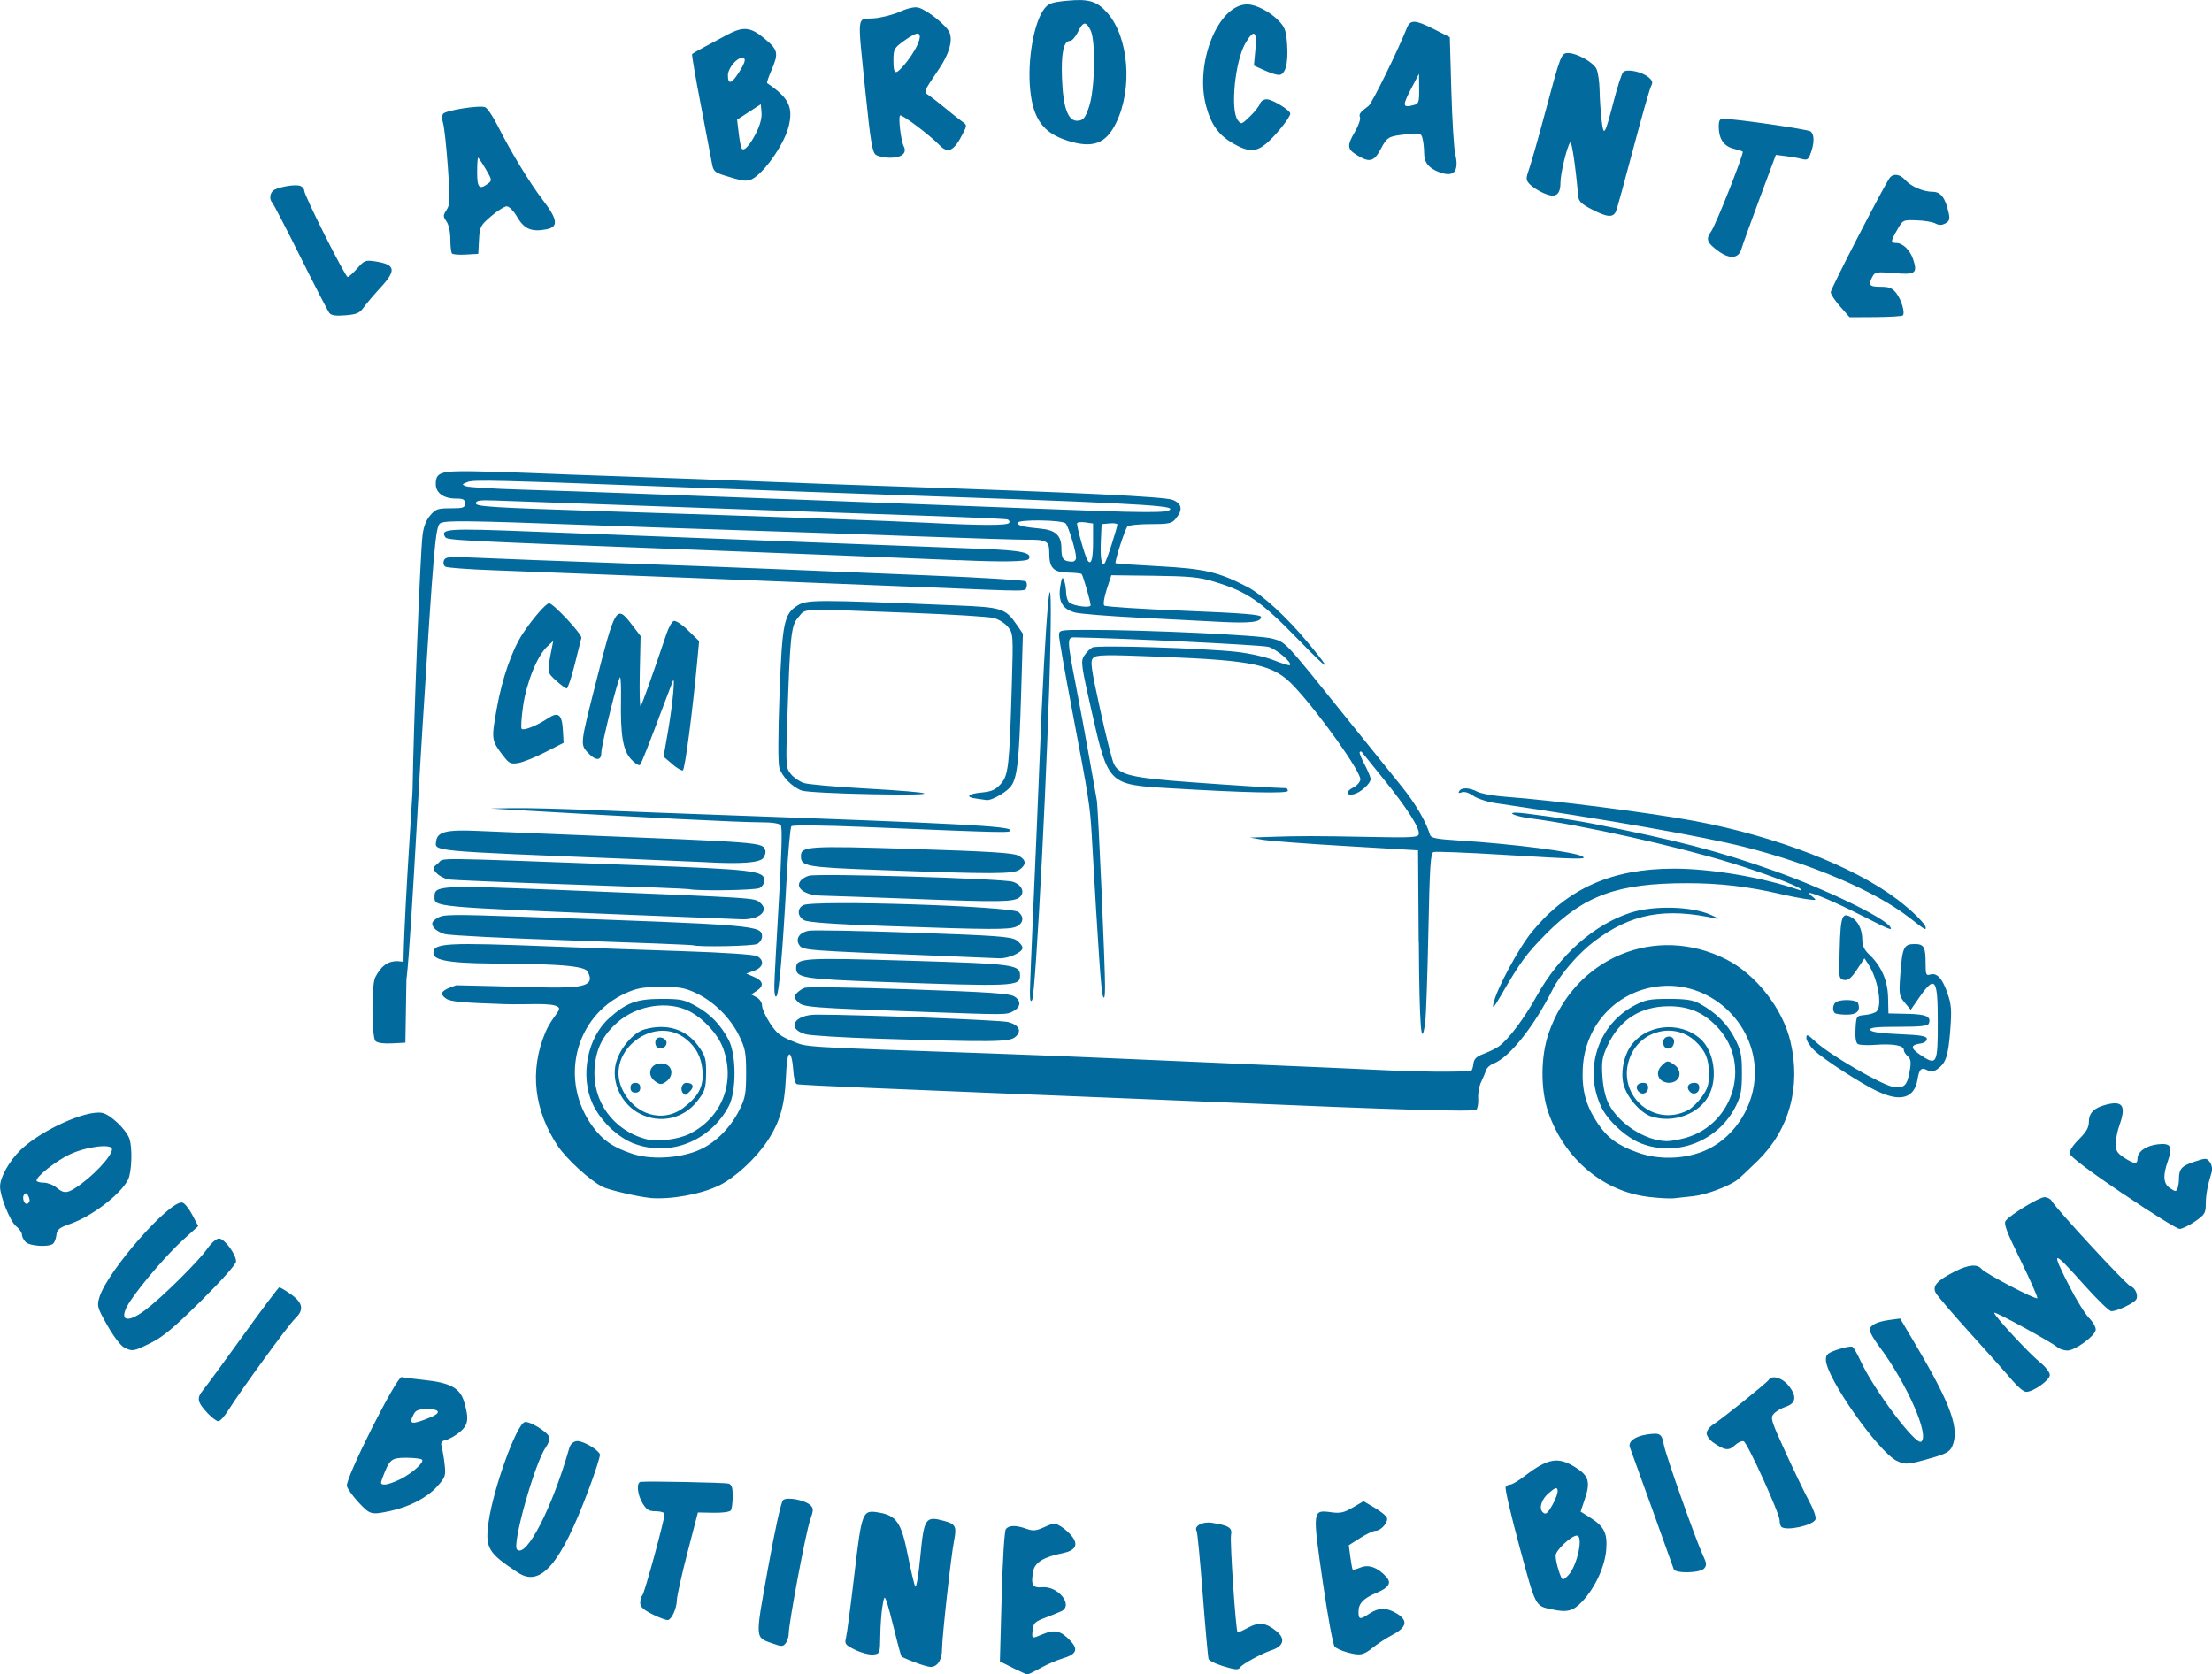 <svg xmlns:inkscape="http://www.inkscape.org/namespaces/inkscape" xmlns:sodipodi="http://sodipodi.sourceforge.net/DTD/sodipodi-0.dtd" xmlns:xlink="http://www.w3.org/1999/xlink" xmlns="http://www.w3.org/2000/svg" xmlns:svg="http://www.w3.org/2000/svg" width="180" height="136.258" viewBox="0 0 47.625 36.052" id="svg1" xml:space="preserve" inkscape:version="1.4.2 (ebf0e940d0, 2025-05-08)" sodipodi:docname="Logo_vector_bleu.svg"><defs id="defs1"></defs><g inkscape:label="Raster" inkscape:groupmode="layer" id="layer1" transform="translate(7.32,-115.182)" style="display:none"><image width="322.086" height="243.769" preserveAspectRatio="none" id="image1" x="-7.32" y="115.182" style="display:none"></image><g inkscape:groupmode="layer" id="layer5" inkscape:label="Fond blanc 1"><rect style="display:none;fill:#ffffff;fill-opacity:1;stroke-width:1.852;stroke-linecap:round;stroke-linejoin:round;paint-order:markers fill stroke" id="rect1" width="316.444" height="235.617" x="-4.651" y="117.469"></rect></g><g inkscape:groupmode="layer" id="layer4" inkscape:label="Fond blanc" transform="translate(-7.32,115.182)" style="fill:#ffffff;fill-opacity:1"></g></g><g inkscape:groupmode="layer" id="layer3" inkscape:label="Vector"><path style="fill:#026a9d;stroke-width:0.149;fill-opacity:1" d="m 21.807,35.912 -0.279,-0.139 0.038,-1.394 c 0.022,-0.819 0.06,-1.421 0.092,-1.459 0.068,-0.082 0.22,-0.083 0.44,-0.004 0.144,0.052 0.205,0.046 0.388,-0.036 0.201,-0.091 0.227,-0.092 0.357,-0.013 0.077,0.046 0.187,0.146 0.244,0.221 0.135,0.179 0.063,0.3 -0.213,0.355 -0.399,0.079 -0.593,0.198 -0.628,0.384 -0.056,0.298 -0.017,0.367 0.194,0.348 0.342,-0.03 0.676,0.387 0.413,0.516 -0.043,0.021 -0.197,0.083 -0.341,0.138 -0.232,0.088 -0.264,0.119 -0.279,0.268 -0.019,0.196 -0.028,0.193 0.227,0.086 0.245,-0.102 0.378,-0.071 0.576,0.135 0.19,0.198 0.146,0.302 -0.169,0.395 -0.119,0.035 -0.327,0.126 -0.463,0.202 -0.136,0.076 -0.262,0.138 -0.282,0.138 -0.02,0 -0.161,-0.063 -0.315,-0.139 z m 4.489,-0.05 c -0.138,-0.043 -0.262,-0.106 -0.275,-0.14 -0.013,-0.035 -0.069,-0.659 -0.125,-1.386 -0.056,-0.728 -0.115,-1.345 -0.132,-1.372 -0.065,-0.105 0.125,-0.208 0.325,-0.177 0.371,0.058 0.447,0.107 0.415,0.265 -0.027,0.131 0.103,2.055 0.141,2.093 0.009,0.009 0.11,-0.034 0.224,-0.097 0.237,-0.13 0.385,-0.112 0.616,0.076 0.195,0.158 0.154,0.321 -0.103,0.406 -0.215,0.071 -0.637,0.301 -0.68,0.37 -0.039,0.063 -0.102,0.057 -0.406,-0.036 z m -6.608,-0.072 c -0.14,-0.055 -0.265,-0.109 -0.277,-0.121 -0.012,-0.012 -0.079,-0.255 -0.148,-0.54 -0.069,-0.285 -0.148,-0.577 -0.175,-0.649 -0.046,-0.122 -0.052,-0.115 -0.089,0.105 -0.022,0.13 -0.043,0.413 -0.046,0.629 -0.006,0.39 -0.007,0.393 -0.152,0.41 -0.08,0.009 -0.254,-0.035 -0.385,-0.099 -0.215,-0.104 -0.235,-0.129 -0.203,-0.253 0.02,-0.075 0.101,-0.687 0.18,-1.359 0.164,-1.386 0.172,-1.407 0.532,-1.346 0.377,0.064 0.481,0.218 0.62,0.916 0.066,0.332 0.138,0.636 0.16,0.676 0.023,0.042 0.071,-0.24 0.11,-0.648 0.079,-0.827 0.11,-0.873 0.506,-0.766 0.253,0.068 0.281,0.121 0.22,0.427 -0.066,0.335 -0.259,2.08 -0.259,2.338 4.5e-4,0.232 -0.101,0.386 -0.252,0.381 -0.048,-0.001 -0.203,-0.047 -0.343,-0.102 z m 9.297,-0.219 c -0.101,-0.028 -0.213,-0.08 -0.248,-0.114 -0.036,-0.035 -0.151,-0.659 -0.259,-1.407 -0.223,-1.545 -0.223,-1.545 0.186,-1.489 0.192,0.026 0.274,0.008 0.463,-0.103 l 0.23,-0.135 0.237,0.139 c 0.13,0.076 0.25,0.173 0.266,0.215 0.036,0.094 -0.126,0.282 -0.243,0.282 -0.048,0 -0.197,0.07 -0.332,0.156 l -0.245,0.156 0.033,0.251 c 0.018,0.138 0.041,0.26 0.05,0.271 0.009,0.011 0.086,-0.009 0.171,-0.043 0.173,-0.072 0.37,-8.2e-5 0.552,0.2 0.122,0.134 0.058,0.234 -0.224,0.352 -0.265,0.111 -0.373,0.225 -0.373,0.396 0,0.177 0.028,0.182 0.236,0.044 0.2,-0.133 0.374,-0.132 0.593,0.002 0.241,0.147 0.21,0.295 -0.095,0.455 -0.13,0.068 -0.323,0.194 -0.429,0.279 -0.205,0.165 -0.275,0.176 -0.567,0.094 z M 16.641,35.389 c -0.392,-0.14 -0.387,-0.064 -0.105,-1.628 0.153,-0.849 0.282,-1.428 0.325,-1.464 0.088,-0.073 0.476,0.002 0.59,0.114 0.067,0.066 0.065,0.107 -0.011,0.325 -0.091,0.261 -0.458,2.21 -0.458,2.433 0,0.071 -0.029,0.166 -0.066,0.212 -0.058,0.074 -0.088,0.075 -0.275,0.008 z M 14.058,34.763 c -0.206,-0.103 -0.274,-0.165 -0.274,-0.252 0,-0.064 0.022,-0.138 0.048,-0.166 0.046,-0.048 0.476,-1.623 0.476,-1.745 0,-0.034 -0.08,-0.061 -0.184,-0.061 -0.152,0 -0.203,-0.03 -0.288,-0.17 -0.117,-0.191 -0.139,-0.456 -0.039,-0.464 0.201,-0.017 1.81,0.016 1.887,0.038 0.071,0.021 0.092,0.083 0.091,0.272 -4.5e-4,0.135 -0.018,0.272 -0.039,0.304 -0.023,0.034 -0.177,0.056 -0.374,0.052 l -0.336,-0.006 -0.225,0.865 c -0.124,0.476 -0.226,0.936 -0.228,1.022 -0.004,0.174 -0.103,0.401 -0.187,0.429 -0.03,0.01 -0.177,-0.044 -0.328,-0.118 z m 19.356,-0.11 c -0.366,-0.08 -0.343,-0.037 -0.699,-1.352 -0.183,-0.675 -0.317,-1.253 -0.298,-1.283 0.019,-0.03 0.065,-0.055 0.102,-0.055 0.037,0 0.172,-0.079 0.298,-0.176 0.515,-0.392 0.727,-0.43 1.101,-0.195 0.29,0.182 0.329,0.314 0.203,0.687 l -0.09,0.267 0.202,0.127 c 0.305,0.193 0.378,0.337 0.35,0.691 -0.029,0.364 -0.235,0.813 -0.509,1.109 -0.2,0.216 -0.329,0.251 -0.659,0.179 z m 0.357,-0.741 c 0.191,-0.211 0.325,-0.849 0.179,-0.849 -0.119,0 -0.457,0.318 -0.457,0.43 0,0.146 0.113,0.513 0.157,0.513 0.02,0 0.074,-0.042 0.121,-0.094 z M 33.435,32.382 c 0.065,-0.116 0.111,-0.249 0.101,-0.296 -0.014,-0.071 -0.046,-0.061 -0.187,0.058 -0.158,0.133 -0.222,0.327 -0.135,0.414 0.065,0.065 0.103,0.035 0.221,-0.175 z m -22.279,1.481 c -0.657,-0.431 -0.717,-0.537 -0.634,-1.109 0.105,-0.719 0.591,-2.065 0.772,-2.134 0.092,-0.035 0.488,0.203 0.533,0.322 0.016,0.041 -0.019,0.141 -0.077,0.223 -0.234,0.329 -0.73,2.087 -0.619,2.197 0.197,0.197 0.758,-0.891 1.126,-2.185 0.023,-0.082 0.082,-0.137 0.158,-0.148 0.12,-0.017 0.458,0.175 0.501,0.284 0.012,0.032 -0.102,0.388 -0.254,0.791 -0.592,1.573 -1.023,2.075 -1.505,1.759 z m 24.88,-0.078 c -0.072,-0.21 -0.913,-2.544 -0.941,-2.614 -0.052,-0.127 0.099,-0.245 0.361,-0.284 0.287,-0.043 0.323,-0.021 0.368,0.224 0.04,0.22 0.699,2.08 0.844,2.383 0.076,0.16 0.081,0.208 0.025,0.275 -0.085,0.102 -0.623,0.115 -0.657,0.016 z m 2.315,-0.913 c -0.019,-0.019 -0.035,-0.08 -0.035,-0.136 0,-0.148 -0.693,-1.672 -0.774,-1.703 -0.038,-0.015 -0.124,0.024 -0.19,0.086 -0.131,0.123 -0.217,0.112 -0.464,-0.059 -0.079,-0.055 -0.144,-0.145 -0.144,-0.2 0,-0.055 0.065,-0.141 0.144,-0.191 0.194,-0.123 1.152,-0.894 1.193,-0.959 0.066,-0.107 0.28,-0.051 0.415,0.109 0.194,0.231 0.18,0.393 -0.041,0.466 -0.097,0.032 -0.216,0.101 -0.263,0.153 -0.08,0.089 -0.064,0.143 0.26,0.85 0.19,0.415 0.419,0.887 0.507,1.049 0.089,0.162 0.147,0.331 0.129,0.377 -0.05,0.131 -0.637,0.258 -0.736,0.159 z M 7.72,32.348 c -0.125,-0.134 -0.239,-0.294 -0.252,-0.354 -0.036,-0.161 1.076,-2.37 1.18,-2.344 0.043,0.011 0.258,0.038 0.476,0.061 0.569,0.06 0.78,0.174 0.868,0.47 0.109,0.369 0.091,0.498 -0.09,0.651 -0.089,0.075 -0.221,0.151 -0.293,0.169 -0.112,0.028 -0.126,0.054 -0.096,0.17 0.02,0.075 0.048,0.247 0.062,0.381 0.024,0.224 0.01,0.261 -0.167,0.457 -0.217,0.24 -0.599,0.438 -1.012,0.525 -0.408,0.086 -0.428,0.08 -0.676,-0.186 z m 0.891,-0.495 c 0.258,-0.129 0.517,-0.358 0.478,-0.422 -0.015,-0.024 -0.167,-0.044 -0.337,-0.044 -0.332,0 -0.363,0.026 -0.522,0.445 -0.043,0.113 -0.035,0.131 0.056,0.131 0.058,0 0.205,-0.05 0.326,-0.111 z m 0.653,-1.334 c 0.24,-0.098 0.211,-0.18 -0.064,-0.18 -0.178,0 -0.247,0.024 -0.288,0.101 -0.125,0.233 -0.06,0.247 0.352,0.078 z m 31.577,0.936 c -0.403,-0.196 -1.529,-1.8 -1.529,-2.178 0,-0.115 0.038,-0.148 0.261,-0.222 0.143,-0.048 0.283,-0.073 0.311,-0.056 0.028,0.017 0.107,0.155 0.176,0.305 0.28,0.611 1.18,1.813 1.302,1.738 0.194,-0.12 -0.305,-1.254 -0.902,-2.052 -0.112,-0.15 -0.204,-0.309 -0.204,-0.352 0,-0.104 0.153,-0.182 0.43,-0.219 l 0.225,-0.03 0.351,0.594 c 0.75,1.27 0.936,1.794 0.767,2.165 -0.047,0.104 -0.138,0.156 -0.406,0.233 -0.549,0.158 -0.597,0.162 -0.782,0.073 z M 4.472,30.43 c -0.225,-0.24 -0.243,-0.327 -0.102,-0.497 0.066,-0.08 0.456,-0.611 0.866,-1.181 0.41,-0.569 0.76,-1.035 0.778,-1.035 0.018,0 0.124,0.062 0.234,0.139 0.273,0.189 0.305,0.344 0.11,0.529 -0.148,0.14 -1.17,1.544 -1.451,1.992 -0.077,0.123 -0.17,0.223 -0.207,0.223 -0.037,0 -0.14,-0.077 -0.228,-0.17 z M 43.347,29.747 c -0.101,-0.122 -0.504,-0.576 -0.896,-1.008 -0.392,-0.432 -0.74,-0.839 -0.774,-0.903 -0.078,-0.147 0.028,-0.265 0.409,-0.458 0.297,-0.151 0.485,-0.168 0.579,-0.055 0.082,0.099 1.162,0.665 1.199,0.629 0.015,-0.015 -0.146,-0.38 -0.357,-0.811 -0.311,-0.633 -0.372,-0.798 -0.321,-0.86 0.115,-0.138 0.718,-0.504 0.831,-0.504 0.061,0 0.131,0.035 0.155,0.078 0.094,0.169 1.611,1.81 1.698,1.837 0.102,0.032 0.176,0.202 0.124,0.286 -0.054,0.088 -0.446,0.269 -0.543,0.252 -0.049,-0.009 -0.311,-0.264 -0.581,-0.567 -0.688,-0.771 -0.722,-0.768 -0.315,0.031 0.145,0.286 0.336,0.594 0.424,0.684 0.09,0.093 0.152,0.206 0.142,0.26 -0.026,0.136 -0.446,0.44 -0.607,0.44 -0.075,0 -0.173,-0.032 -0.219,-0.072 -0.124,-0.108 -1.331,-0.768 -1.357,-0.742 -0.033,0.033 0.744,0.875 0.988,1.071 0.114,0.092 0.208,0.213 0.208,0.269 0,0.112 -0.356,0.366 -0.51,0.364 -0.051,-4.5e-4 -0.175,-0.101 -0.276,-0.223 z m -40.675,-0.735 c -0.074,-0.037 -0.23,-0.243 -0.361,-0.474 -0.219,-0.388 -0.227,-0.419 -0.17,-0.61 0.166,-0.552 1.51,-2.086 1.784,-2.035 0.046,0.009 0.142,0.126 0.213,0.261 l 0.13,0.246 -0.323,0.292 c -0.332,0.3 -0.886,0.941 -1.134,1.311 -0.279,0.417 -0.113,0.525 0.315,0.205 0.35,-0.262 1.146,-1.048 1.334,-1.318 0.091,-0.13 0.197,-0.223 0.256,-0.223 0.115,0 0.366,0.338 0.366,0.493 0,0.061 -0.3,0.399 -0.747,0.843 -0.578,0.574 -0.823,0.779 -1.083,0.909 -0.378,0.188 -0.399,0.191 -0.581,0.099 z M 0.553,26.744 c -0.045,-0.045 -0.082,-0.119 -0.082,-0.163 0,-0.044 -0.057,-0.125 -0.126,-0.18 -0.126,-0.099 -0.347,-0.648 -0.344,-0.856 C 0.002,25.347 0.2,24.996 0.442,24.761 c 0.436,-0.424 1.415,-0.868 1.76,-0.799 0.172,0.034 0.504,0.348 0.581,0.548 0.072,0.188 0.055,0.733 -0.028,0.893 -0.165,0.318 -0.774,0.784 -1.239,0.947 -0.245,0.086 -0.288,0.121 -0.303,0.248 -0.01,0.082 -0.045,0.166 -0.079,0.187 -0.112,0.071 -0.496,0.043 -0.581,-0.042 z m 0.081,-0.878 c 0.016,-0.042 -0.033,-0.151 -0.061,-0.168 -0.028,-0.017 -0.075,0.028 -0.075,0.087 0,0.127 0.094,0.189 0.136,0.081 z M 1.613,25.584 c 0.361,-0.227 0.798,-0.687 0.798,-0.84 0,-0.129 -0.571,-0.055 -0.929,0.121 -0.292,0.143 -0.696,0.464 -0.696,0.553 0,0.025 0.068,0.046 0.151,0.046 0.083,0 0.207,0.046 0.275,0.103 0.153,0.128 0.22,0.131 0.401,0.017 z m 44.09,0.116 c -0.716,-0.484 -1.129,-0.796 -1.139,-0.86 -0.01,-0.062 0.066,-0.181 0.197,-0.311 0.155,-0.153 0.213,-0.253 0.213,-0.368 0,-0.197 0.104,-0.304 0.364,-0.374 0.366,-0.098 0.445,0.022 0.293,0.445 -0.042,0.115 -0.076,0.292 -0.077,0.393 -0.001,0.153 0.029,0.203 0.18,0.301 0.221,0.143 0.288,0.148 0.288,0.021 0,-0.15 0.183,-0.28 0.436,-0.309 0.282,-0.032 0.328,0.045 0.218,0.359 -0.113,0.32 -0.099,0.492 0.05,0.589 0.113,0.074 0.129,0.074 0.157,0.002 0.017,-0.045 0.031,-0.136 0.031,-0.203 0,-0.217 0.057,-0.281 0.328,-0.371 0.256,-0.085 0.269,-0.084 0.339,0.01 0.04,0.054 0.058,0.146 0.04,0.204 -0.091,0.296 -0.128,0.493 -0.129,0.692 -0.001,0.201 -0.022,0.234 -0.233,0.38 -0.128,0.088 -0.277,0.16 -0.331,0.16 -0.055,0 -0.605,-0.342 -1.222,-0.76 z m -31.708,0.092 c -0.242,-0.02 -0.889,-0.171 -1.022,-0.238 -0.27,-0.136 -0.775,-0.597 -0.963,-0.879 -0.504,-0.755 -0.621,-1.615 -0.266,-2.451 0.144,-0.339 0.352,-0.469 0.277,-0.538 -0.117,-0.107 -0.669,-0.05 -1.15,-0.066 -0.896,-0.03 -1.164,-0.051 -1.262,-0.116 -0.141,-0.093 -0.118,-0.165 0.077,-0.239 l 0.135,-0.051 c 2.404,0.045 3.088,0.17 2.827,-0.3 -0.082,-0.148 -1.029,-0.161 -2.08,-0.169 -1.005,-0.008 -1.237,-0.09 -1.237,-0.226 0,-0.216 0.263,-0.23 2.568,-0.14 0.735,0.029 2.002,0.075 2.815,0.101 0.876,0.029 1.522,0.072 1.586,0.107 0.166,0.089 0.135,0.244 -0.063,0.314 l -0.17,0.061 0.17,0.073 c 0.199,0.085 0.218,0.191 0.054,0.3 l -0.116,0.077 0.116,0.062 c 0.067,0.036 0.116,0.112 0.116,0.179 0,0.064 0.077,0.234 0.171,0.378 0.142,0.217 0.224,0.282 0.484,0.386 0.34,0.135 0.044,0.117 4.325,0.267 0.85,0.03 2.042,0.078 2.647,0.106 0.605,0.028 1.973,0.087 3.04,0.132 1.067,0.044 2.329,0.1 2.804,0.123 0.687,0.034 1.508,0.039 1.792,0.012 0.02,-0.002 0.043,-0.068 0.052,-0.146 0.013,-0.113 0.061,-0.16 0.227,-0.223 0.116,-0.044 0.261,-0.116 0.323,-0.16 0.205,-0.147 0.543,-0.596 0.812,-1.08 0.489,-0.881 1.235,-1.543 2.024,-1.797 0.494,-0.159 1.305,-0.139 1.716,0.042 0.144,0.063 0.203,0.102 0.131,0.086 -1.107,-0.246 -1.838,-0.109 -2.634,0.492 -0.332,0.25 -0.731,0.711 -0.889,1.027 -0.405,0.806 -0.934,1.471 -1.273,1.599 -0.074,0.028 -0.147,0.093 -0.162,0.143 -0.016,0.051 -0.063,0.164 -0.106,0.252 -0.043,0.088 -0.072,0.247 -0.065,0.354 0.007,0.107 -0.011,0.218 -0.04,0.247 -0.05,0.05 -1.777,6.8e-5 -5.367,-0.155 -0.649,-0.028 -1.816,-0.076 -2.595,-0.106 -0.778,-0.03 -1.958,-0.078 -2.621,-0.106 -0.663,-0.028 -1.831,-0.076 -2.595,-0.107 -0.764,-0.031 -1.417,-0.065 -1.452,-0.076 -0.036,-0.012 -0.069,-0.147 -0.079,-0.321 -0.009,-0.165 -0.043,-0.309 -0.075,-0.32 -0.041,-0.013 -0.067,0.15 -0.083,0.52 -0.026,0.591 -0.135,0.955 -0.407,1.36 -0.251,0.373 -0.688,0.774 -1.023,0.939 -0.392,0.192 -1.04,0.311 -1.494,0.273 z m 1.01,-1.012 c 0.367,-0.142 0.715,-0.48 0.917,-0.888 0.125,-0.253 0.142,-0.35 0.142,-0.786 0,-0.443 -0.017,-0.532 -0.152,-0.808 -0.188,-0.383 -0.543,-0.735 -0.922,-0.914 -0.245,-0.116 -0.358,-0.136 -0.76,-0.134 -0.394,0.002 -0.521,0.025 -0.77,0.139 -1.088,0.498 -1.424,1.88 -0.698,2.869 0.218,0.296 0.437,0.447 0.857,0.586 0.384,0.127 0.962,0.101 1.386,-0.063 z m -1.362,-0.16 c -0.349,-0.134 -0.718,-0.492 -0.886,-0.858 -0.271,-0.593 -0.114,-1.413 0.352,-1.834 0.373,-0.337 0.595,-0.42 1.122,-0.421 0.425,-2.91e-4 0.5,0.015 0.751,0.154 0.311,0.172 0.528,0.395 0.704,0.725 0.17,0.319 0.172,1.117 0.003,1.434 -0.403,0.755 -1.275,1.096 -2.045,0.8 z m 1.208,-0.21 c 0.694,-0.347 0.99,-1.112 0.715,-1.847 -0.111,-0.297 -0.416,-0.63 -0.721,-0.788 -0.457,-0.236 -1.13,-0.134 -1.55,0.236 -0.314,0.276 -0.459,0.562 -0.492,0.969 -0.058,0.727 0.397,1.36 1.114,1.548 0.237,0.062 0.688,0.006 0.934,-0.117 z M 13.783,23.983 c -0.405,-0.204 -0.631,-0.684 -0.52,-1.101 0.083,-0.312 0.374,-0.652 0.615,-0.719 0.468,-0.13 0.885,-0.01 1.148,0.347 0.174,0.236 0.176,0.306 0.176,0.587 0,0.36 -0.043,0.42 -0.185,0.605 -0.295,0.385 -0.799,0.5 -1.234,0.28 z m 0.945,-0.142 c 0.232,-0.181 0.408,-0.367 0.401,-0.707 -0.009,-0.378 -0.159,-0.594 -0.341,-0.748 -0.679,-0.574 -1.763,0.239 -1.399,1.049 0.257,0.571 0.884,0.762 1.339,0.407 z m -0.017,-0.299 c -0.077,-0.077 -0.033,-0.227 0.067,-0.227 0.142,0 0.177,0.081 0.078,0.179 -0.094,0.094 -0.098,0.095 -0.145,0.048 z m -1.136,-0.122 c 0,-0.07 0.035,-0.105 0.105,-0.105 0.07,0 0.105,0.035 0.105,0.105 0,0.07 -0.035,0.105 -0.105,0.105 -0.07,0 -0.105,-0.035 -0.105,-0.105 z m 0.535,-0.135 c -0.198,-0.139 -0.118,-0.389 0.124,-0.389 0.239,0 0.303,0.263 0.098,0.399 -0.091,0.061 -0.124,0.059 -0.223,-0.01 z m 0.008,-0.782 c -0.018,-0.047 -0.01,-0.109 0.018,-0.137 0.073,-0.073 0.233,0.004 0.214,0.103 -0.022,0.115 -0.191,0.14 -0.232,0.034 z m 21.367,3.266 c -0.977,-0.119 -1.81,-0.827 -2.152,-1.828 -0.168,-0.493 -0.163,-1.202 0.014,-1.706 0.568,-1.624 2.301,-2.342 3.815,-1.581 0.643,0.324 1.219,1.058 1.387,1.771 0.23,0.976 -0.023,1.899 -0.703,2.566 -0.192,0.188 -0.39,0.373 -0.439,0.411 -0.181,0.139 -0.663,0.32 -0.935,0.351 -0.153,0.017 -0.35,0.039 -0.436,0.048 -0.086,0.009 -0.334,-0.005 -0.55,-0.031 z m 1.209,-0.989 c 0.592,-0.247 1.03,-0.87 1.084,-1.543 0.09,-1.122 -0.884,-2.096 -2.005,-2.006 -0.941,0.076 -1.652,0.821 -1.696,1.778 -0.021,0.466 0.067,0.792 0.316,1.168 0.211,0.319 0.431,0.481 0.866,0.638 0.447,0.162 0.994,0.148 1.435,-0.035 z m -1.363,-0.162 c -0.322,-0.127 -0.716,-0.489 -0.857,-0.788 -0.382,-0.81 -0.067,-1.769 0.716,-2.181 0.235,-0.123 0.33,-0.142 0.741,-0.142 0.361,-1.49e-4 0.515,0.023 0.655,0.098 0.347,0.186 0.605,0.439 0.762,0.747 0.136,0.269 0.156,0.363 0.156,0.753 0,0.365 -0.023,0.492 -0.127,0.703 -0.373,0.757 -1.272,1.114 -2.045,0.81 z m 0.981,-0.125 c 1.009,-0.3 1.386,-1.557 0.701,-2.336 -0.302,-0.343 -0.631,-0.492 -1.082,-0.491 -0.617,0.002 -1.065,0.291 -1.325,0.856 -0.11,0.24 -0.126,0.336 -0.105,0.655 0.015,0.237 0.065,0.454 0.135,0.591 0.219,0.427 0.788,0.793 1.246,0.802 0.088,0.002 0.282,-0.033 0.43,-0.077 z m -0.762,-0.455 c -0.232,-0.078 -0.517,-0.406 -0.592,-0.681 -0.067,-0.245 -0.009,-0.588 0.137,-0.812 0.318,-0.487 1.06,-0.576 1.511,-0.181 0.294,0.258 0.384,0.834 0.19,1.214 -0.208,0.408 -0.776,0.617 -1.245,0.459 z m 0.788,-0.13 c 0.08,-0.04 0.215,-0.17 0.301,-0.289 0.127,-0.176 0.156,-0.268 0.156,-0.499 0,-0.317 -0.078,-0.501 -0.297,-0.704 -0.437,-0.404 -1.149,-0.243 -1.39,0.315 -0.343,0.795 0.46,1.564 1.229,1.176 z M 35.274,23.497 c -0.077,-0.093 -0.024,-0.183 0.109,-0.183 0.065,0 0.102,0.036 0.102,0.099 0,0.127 -0.131,0.179 -0.21,0.083 z m 1.101,0 c -0.077,-0.093 -0.024,-0.183 0.109,-0.183 0.065,0 0.102,0.036 0.102,0.099 0,0.127 -0.131,0.179 -0.21,0.083 z m -0.618,-0.246 c -0.093,-0.093 -0.077,-0.223 0.041,-0.329 0.097,-0.088 0.112,-0.088 0.236,-0.007 0.213,0.139 0.145,0.399 -0.103,0.399 -0.061,0 -0.138,-0.028 -0.173,-0.063 z m 0.062,-0.747 c -0.037,-0.096 0.017,-0.186 0.111,-0.186 0.096,0 0.139,0.076 0.099,0.179 -0.04,0.104 -0.172,0.109 -0.211,0.007 z m 4.619,1.001 c -0.355,-0.166 -1.166,-0.69 -1.376,-0.889 -0.094,-0.089 -0.17,-0.209 -0.17,-0.267 0,-0.091 0.026,-0.081 0.197,0.079 0.303,0.284 1.438,0.942 1.681,0.975 0.239,0.032 0.297,-0.032 0.354,-0.387 0.025,-0.154 0.012,-0.223 -0.051,-0.275 -0.046,-0.038 -0.084,-0.1 -0.084,-0.137 0,-0.095 -0.233,-0.136 -0.607,-0.108 -0.174,0.013 -0.346,0.006 -0.382,-0.017 -0.043,-0.027 -0.06,-0.138 -0.05,-0.324 0.016,-0.282 0.017,-0.283 0.199,-0.301 0.101,-0.01 0.213,-0.042 0.249,-0.072 0.138,-0.114 0.037,-0.703 -0.176,-1.027 l -0.08,-0.122 -0.16,0.242 c -0.119,0.18 -0.189,0.238 -0.272,0.226 -0.091,-0.013 -0.111,-0.051 -0.109,-0.212 0.016,-1.167 0.036,-1.26 0.25,-1.145 0.155,0.083 0.245,0.265 0.245,0.496 0,0.117 0.043,0.212 0.136,0.299 0.27,0.252 0.411,0.567 0.419,0.938 l 0.008,0.343 0.408,0.009 c 0.408,0.009 0.518,0.059 0.461,0.209 -0.02,0.053 -0.178,0.07 -0.655,0.07 -0.479,0 -0.623,0.016 -0.606,0.066 0.015,0.045 0.207,0.074 0.62,0.092 0.485,0.021 0.599,0.041 0.599,0.105 0,0.044 -0.057,0.086 -0.131,0.096 -0.223,0.03 -0.228,0.097 -0.019,0.239 0.368,0.25 0.386,0.215 0.385,-0.72 -0.001,-0.939 -0.059,-1.003 -0.426,-0.47 l -0.156,0.226 -0.129,-0.153 c -0.122,-0.145 -0.127,-0.176 -0.095,-0.616 0.042,-0.574 0.076,-0.647 0.304,-0.647 0.206,0 0.24,0.059 0.24,0.427 0,0.228 0.012,0.257 0.094,0.231 0.147,-0.047 0.263,0.075 0.374,0.394 0.088,0.252 0.097,0.363 0.062,0.812 -0.043,0.549 -0.094,0.701 -0.277,0.829 -0.082,0.057 -0.139,0.064 -0.21,0.026 -0.134,-0.072 -0.181,-0.03 -0.217,0.194 -0.065,0.402 -0.358,0.493 -0.848,0.264 z M 8.084,22.415 c -0.084,-0.084 -0.089,-1.209 -0.006,-1.371 0.127,-0.246 0.268,-0.35 0.476,-0.35 l 0.202,0.02 -0.014,0.858 -0.014,0.878 -0.289,0.015 c -0.179,0.009 -0.313,-0.009 -0.354,-0.05 z m 10.837,-0.051 c -0.764,-0.024 -1.475,-0.067 -1.58,-0.097 -0.416,-0.118 -0.247,-0.42 0.236,-0.421 0.906,-0.001 3.97,0.117 4.13,0.16 0.24,0.064 0.302,0.2 0.147,0.325 -0.13,0.105 -0.476,0.109 -2.933,0.033 z m 11.624,-2.077 -0.014,-1.979 -1.546,-0.091 C 28.135,18.168 27.321,18.106 27.177,18.08 l -0.262,-0.046 0.419,-0.015 c 0.631,-0.022 1,-0.022 2.149,0.001 0.923,0.019 1.05,0.011 1.064,-0.062 0.024,-0.127 -0.254,-0.562 -0.757,-1.183 -0.251,-0.31 -0.464,-0.574 -0.473,-0.586 -0.009,-0.012 -0.028,-0.011 -0.042,0.003 -0.014,0.014 0.034,0.134 0.105,0.268 0.071,0.134 0.13,0.276 0.13,0.315 0,0.092 -0.202,0.277 -0.349,0.322 -0.172,0.052 -0.197,-0.058 -0.032,-0.137 0.08,-0.038 0.152,-0.117 0.16,-0.174 0.022,-0.155 -0.883,-1.429 -1.427,-2.008 -0.441,-0.469 -0.832,-0.556 -2.858,-0.637 -1.211,-0.048 -1.396,-0.045 -1.465,0.023 -0.07,0.07 -0.053,0.194 0.148,1.115 0.125,0.57 0.258,1.098 0.297,1.174 0.118,0.233 0.386,0.296 1.654,0.389 0.95,0.07 1.78,0.122 2.05,0.128 0.022,4.5e-4 0.039,0.027 0.039,0.059 0,0.06 -0.926,0.039 -2.575,-0.059 -1.282,-0.076 -1.293,-0.086 -1.64,-1.617 -0.238,-1.047 -0.247,-1.116 -0.167,-1.238 0.046,-0.071 0.126,-0.15 0.176,-0.175 0.109,-0.055 2.385,0.015 3.101,0.095 0.282,0.032 0.629,0.11 0.81,0.183 0.174,0.07 0.328,0.117 0.341,0.103 0.053,-0.053 -0.286,-0.342 -0.462,-0.393 -0.139,-0.041 -3.182,-0.19 -4.183,-0.205 -0.156,-0.002 -0.153,0.065 0.034,1.026 0.084,0.429 0.215,1.134 0.291,1.566 0.076,0.432 0.149,0.845 0.162,0.917 0.029,0.163 0.179,3.579 0.177,4.01 -0.001,0.224 -0.015,0.283 -0.046,0.205 -0.038,-0.094 -0.099,-0.978 -0.24,-3.455 -0.036,-0.638 -0.064,-0.814 -0.422,-2.695 -0.156,-0.819 -0.283,-1.545 -0.283,-1.612 0,-0.121 0.006,-0.122 0.616,-0.123 1.282,-0.001 3.707,0.113 3.971,0.186 0.301,0.084 0.249,0.029 1.573,1.675 0.487,0.605 1.035,1.286 1.219,1.513 0.292,0.36 0.524,0.756 0.608,1.037 0.021,0.07 0.132,0.093 0.593,0.122 1.196,0.075 2.519,0.245 2.69,0.345 0.114,0.067 -0.085,0.063 -1.711,-0.036 -0.783,-0.048 -1.457,-0.074 -1.498,-0.058 -0.062,0.024 -0.081,0.322 -0.109,1.724 -0.019,0.932 -0.049,1.807 -0.068,1.944 -0.084,0.613 -0.125,0.107 -0.137,-1.73 z m -10.654,1.5 c -2.469,-0.089 -2.596,-0.099 -2.709,-0.212 -0.085,-0.085 -0.091,-0.117 -0.036,-0.183 0.037,-0.044 0.117,-0.1 0.179,-0.123 0.062,-0.023 1.076,-0.009 2.253,0.032 1.755,0.061 2.163,0.09 2.265,0.156 0.152,0.099 0.135,0.233 -0.04,0.322 -0.142,0.072 -0.14,0.072 -1.913,0.008 z m 19.612,0.025 c -0.065,-0.065 -0.036,-0.216 0.048,-0.248 0.145,-0.056 0.432,-0.034 0.455,0.034 0.056,0.168 -0.024,0.249 -0.247,0.249 -0.122,0 -0.237,-0.016 -0.256,-0.035 z m -7.349,-0.201 c 0.058,-0.298 0.546,-1.207 0.839,-1.56 0.768,-0.927 1.713,-1.346 3.042,-1.348 0.805,-0.001 1.921,0.188 2.698,0.458 0.053,0.018 0.062,0.01 0.027,-0.024 -0.076,-0.074 -0.799,-0.345 -1.494,-0.559 -1.171,-0.361 -3.247,-0.822 -4.298,-0.955 -0.31,-0.039 -0.535,-0.123 -0.337,-0.126 0.157,-0.002 1.187,0.145 1.647,0.235 1.817,0.357 2.741,0.597 3.938,1.024 1.096,0.391 2.359,1.002 2.482,1.202 0.054,0.088 -0.002,0.065 -0.642,-0.259 -0.535,-0.271 -1.007,-0.474 -1.104,-0.474 -0.016,0 0.016,0.037 0.072,0.082 0.096,0.077 0.089,0.081 -0.108,0.055 -0.115,-0.015 -0.375,-0.065 -0.577,-0.112 -0.705,-0.163 -1.316,-0.234 -2.018,-0.234 -1.489,5.3e-5 -2.216,0.262 -3.04,1.097 -0.422,0.428 -0.545,0.595 -0.977,1.34 -0.14,0.242 -0.176,0.278 -0.152,0.157 z M 22.175,21.375 c 1.48e-4,-0.13 0.035,-1.002 0.077,-1.939 0.042,-0.937 0.1,-2.293 0.128,-3.014 0.126,-3.241 0.281,-4.926 0.236,-2.574 -0.043,2.263 -0.314,7.546 -0.394,7.683 -0.033,0.056 -0.047,0.009 -0.047,-0.155 z m -5.504,-0.134 c 0.002,-0.143 0.045,-0.967 0.097,-1.832 0.062,-1.032 0.077,-1.595 0.043,-1.638 -0.032,-0.041 -0.183,-0.065 -0.399,-0.065 -0.471,4.49e-4 -2.605,-0.106 -5.222,-0.261 l -0.629,-0.037 0.498,-0.008 c 0.274,-0.005 1.052,0.015 1.73,0.043 0.678,0.028 1.928,0.076 2.779,0.106 5.104,0.183 6.185,0.24 6.185,0.327 0,0.058 -0.025,0.058 -3.134,-0.07 -0.916,-0.038 -1.553,-0.044 -1.58,-0.016 -0.024,0.026 -0.071,0.543 -0.104,1.148 -0.085,1.571 -0.162,2.456 -0.218,2.513 -0.03,0.031 -0.047,-0.05 -0.045,-0.21 z m 2.33,-0.099 c -1.691,-0.061 -1.861,-0.088 -1.861,-0.295 0,-0.222 0.139,-0.231 2.428,-0.162 2.288,0.069 2.394,0.084 2.394,0.325 0,0.228 -0.14,0.234 -2.962,0.132 z m 1.258,-0.561 c -2.903,-0.115 -2.968,-0.12 -3.044,-0.224 -0.1,-0.137 -0.009,-0.281 0.201,-0.318 0.093,-0.017 1.106,0.002 2.249,0.042 1.782,0.062 2.099,0.085 2.215,0.16 0.074,0.049 0.135,0.124 0.135,0.168 0,0.098 -0.311,0.235 -0.509,0.224 -0.08,-0.004 -0.641,-0.028 -1.247,-0.052 z m -5.346,-0.229 c -0.029,-0.01 -1.196,-0.056 -2.595,-0.103 -1.398,-0.046 -2.63,-0.108 -2.738,-0.137 -0.108,-0.029 -0.22,-0.098 -0.25,-0.154 -0.044,-0.083 -0.03,-0.117 0.082,-0.19 0.126,-0.082 0.266,-0.085 1.901,-0.028 4.971,0.173 5.094,0.183 5.094,0.423 0,0.058 -0.046,0.13 -0.101,0.16 -0.091,0.049 -1.264,0.072 -1.392,0.028 z m 4.141,-0.415 c -1.126,-0.04 -1.661,-0.078 -1.743,-0.125 -0.145,-0.082 -0.153,-0.25 -0.017,-0.323 0.219,-0.117 4.479,0.02 4.635,0.149 0.126,0.105 0.105,0.243 -0.047,0.312 -0.153,0.07 -0.535,0.068 -2.828,-0.013 z M 41.096,19.748 c -0.725,-0.563 -2.098,-1.15 -3.54,-1.513 -0.904,-0.228 -2.915,-0.582 -5.357,-0.943 -0.179,-0.026 -0.395,-0.098 -0.48,-0.158 -0.095,-0.067 -0.19,-0.096 -0.247,-0.075 -0.063,0.024 -0.08,0.016 -0.054,-0.026 0.051,-0.083 0.216,-0.077 0.392,0.014 0.08,0.041 0.356,0.091 0.613,0.109 1.011,0.074 3.144,0.348 4.078,0.524 1.741,0.328 3.406,0.973 4.347,1.684 0.321,0.242 0.612,0.532 0.613,0.608 1.48e-4,0.059 -4.8e-5,0.059 -0.364,-0.224 z M 15.331,19.767 c -0.231,-0.008 -0.997,-0.038 -1.704,-0.067 -4.354,-0.177 -4.272,-0.169 -4.272,-0.395 0,-0.244 0.105,-0.248 2.895,-0.135 4.095,0.167 3.984,0.16 4.112,0.263 0.218,0.176 -0.021,0.381 -0.419,0.359 -0.106,-0.006 -0.382,-0.017 -0.612,-0.025 z m 4.403,-0.411 c -0.98,-0.037 -1.903,-0.069 -2.052,-0.072 -0.329,-0.006 -0.552,-0.151 -0.46,-0.3 0.031,-0.051 0.118,-0.109 0.194,-0.129 0.209,-0.056 4.175,0.061 4.389,0.13 0.196,0.063 0.27,0.231 0.147,0.334 -0.122,0.101 -0.409,0.106 -2.217,0.038 z m -4.901,-0.212 c -0.043,-0.01 -1.187,-0.055 -2.542,-0.1 -1.355,-0.045 -2.537,-0.094 -2.627,-0.108 -0.09,-0.014 -0.207,-0.075 -0.262,-0.135 -0.097,-0.107 -0.096,-0.111 0.032,-0.216 0.148,-0.121 -0.323,-0.126 4.271,0.043 2.533,0.093 2.752,0.119 2.752,0.332 0,0.058 -0.046,0.13 -0.101,0.16 -0.091,0.049 -1.328,0.069 -1.524,0.024 z m 4.136,-0.411 c -1.622,-0.06 -1.725,-0.078 -1.725,-0.301 0,-0.214 0.15,-0.223 2.399,-0.153 1.64,0.051 2.168,0.084 2.279,0.141 0.175,0.09 0.184,0.195 0.028,0.305 -0.137,0.096 -0.572,0.097 -2.981,0.008 z m -3.743,-0.168 c -0.173,-0.009 -0.94,-0.042 -1.704,-0.073 -4.314,-0.173 -4.163,-0.158 -4.13,-0.388 0.029,-0.197 0.226,-0.244 0.907,-0.213 0.346,0.015 1.195,0.05 1.887,0.078 4.309,0.172 4.224,0.165 4.291,0.34 0.015,0.038 -0.005,0.112 -0.044,0.165 -0.074,0.101 -0.475,0.131 -1.207,0.092 z M 8.883,16.972 c 0.023,-1.429 0.162,-4.982 0.213,-5.439 0.021,-0.186 0.074,-0.327 0.163,-0.432 0.119,-0.141 0.162,-0.157 0.442,-0.157 0.275,0 0.31,-0.012 0.31,-0.105 0,-0.086 -0.035,-0.105 -0.198,-0.105 -0.262,0 -0.431,-0.122 -0.431,-0.311 0,-0.252 0.099,-0.286 0.803,-0.276 0.351,0.005 0.909,0.022 1.241,0.037 0.332,0.015 1.31,0.051 2.175,0.08 0.865,0.029 2.127,0.075 2.804,0.103 0.677,0.028 1.939,0.074 2.804,0.103 4.048,0.135 5.873,0.224 6.041,0.293 0.198,0.081 0.221,0.212 0.07,0.397 -0.091,0.112 -0.141,0.124 -0.548,0.124 -0.246,2.91e-4 -0.47,0.024 -0.498,0.052 -0.053,0.055 -0.281,0.765 -0.255,0.791 0.009,0.009 0.428,0.038 0.931,0.065 0.991,0.053 1.289,0.123 1.912,0.448 0.318,0.166 0.842,0.648 1.289,1.186 0.563,0.678 0.496,0.658 -0.2,-0.058 -0.81,-0.833 -1.097,-1.03 -1.825,-1.249 -0.307,-0.093 -0.524,-0.113 -1.284,-0.123 l -0.915,-0.011 -0.099,0.305 c -0.057,0.176 -0.079,0.323 -0.052,0.349 0.026,0.024 0.795,0.074 1.711,0.111 1.292,0.052 1.664,0.082 1.664,0.135 0,0.11 -0.237,0.138 -0.884,0.104 -0.336,-0.018 -1.129,-0.059 -1.763,-0.091 -0.634,-0.032 -1.242,-0.081 -1.35,-0.108 -0.276,-0.07 -0.376,-0.239 -0.327,-0.556 0.031,-0.198 0.047,-0.227 0.081,-0.144 0.023,0.058 0.044,0.179 0.046,0.269 0.002,0.09 0.033,0.187 0.069,0.215 0.098,0.077 0.459,0.122 0.459,0.058 0,-0.072 -0.164,-0.64 -0.194,-0.673 -0.013,-0.014 -0.143,-0.028 -0.289,-0.031 -0.32,-0.006 -0.408,-0.098 -0.408,-0.422 0,-0.261 -0.051,-0.29 -0.51,-0.286 -0.166,0.001 -1.187,-0.03 -2.268,-0.07 -1.081,-0.04 -2.791,-0.099 -3.8,-0.131 -1.009,-0.032 -2.46,-0.082 -3.224,-0.11 -2.762,-0.103 -3.224,-0.108 -3.316,-0.039 -0.097,0.074 -0.14,0.576 -0.38,4.442 -0.152,2.452 -0.351,6.623 -0.404,5.26 -0.029,-0.739 0.195,-3.855 0.195,-4.002 z M 23.936,11.717 c 0.067,-0.209 0.121,-0.399 0.122,-0.422 4.5e-4,-0.023 -0.076,-0.035 -0.17,-0.026 l -0.17,0.016 -0.016,0.362 c -0.016,0.362 0.014,0.548 0.079,0.484 0.019,-0.019 0.089,-0.205 0.155,-0.414 z m -0.769,0.285 c 0,-0.134 -0.157,-0.651 -0.221,-0.73 -0.065,-0.08 -1.037,-0.093 -1.037,-0.014 0,0.058 0.124,0.089 0.487,0.123 0.334,0.031 0.457,0.147 0.457,0.432 0,0.222 0.04,0.272 0.223,0.28 0.055,0.003 0.092,-0.034 0.092,-0.091 z m 0.367,-0.318 v -0.413 l -0.16,-0.023 c -0.088,-0.013 -0.17,-0.006 -0.183,0.015 -0.021,0.035 0.163,0.7 0.221,0.796 0.077,0.128 0.122,-0.012 0.122,-0.374 z m -1.808,-0.426 c 0.018,-0.029 0.002,-0.063 -0.036,-0.074 -0.038,-0.012 -0.824,-0.047 -1.746,-0.079 -1.415,-0.049 -7.924,-0.279 -9.278,-0.329 -0.345,-0.013 -0.419,-0.001 -0.419,0.063 0,0.068 0.367,0.09 2.647,0.164 3.878,0.125 6.216,0.209 7.076,0.253 1.169,0.06 1.72,0.06 1.756,0.002 z m 3.471,-0.296 c 0.029,-0.086 -1.035,-0.139 -6.695,-0.333 -0.822,-0.028 -2.426,-0.087 -3.564,-0.13 -4.315,-0.164 -4.737,-0.174 -4.873,-0.121 -0.125,0.049 -0.127,0.055 -0.028,0.092 0.058,0.022 0.6,0.054 1.206,0.072 0.605,0.018 1.714,0.056 2.464,0.085 0.75,0.029 2.412,0.091 3.695,0.138 1.283,0.047 3.394,0.127 4.691,0.178 2.651,0.104 3.075,0.107 3.104,0.019 z m -4.166,6.234 c -0.258,-0.032 -0.204,-0.103 0.102,-0.132 0.218,-0.021 0.3,-0.058 0.412,-0.183 0.166,-0.186 0.188,-0.378 0.239,-2.111 0.033,-1.103 0.031,-1.13 -0.081,-1.27 -0.063,-0.079 -0.201,-0.166 -0.308,-0.194 -0.107,-0.028 -0.913,-0.078 -1.792,-0.111 -2.466,-0.093 -2.24,-0.101 -2.408,0.087 -0.164,0.184 -0.183,0.356 -0.245,2.223 -0.033,0.992 -0.031,1.026 0.078,1.162 0.062,0.077 0.189,0.164 0.282,0.193 0.093,0.029 0.665,0.08 1.27,0.114 1.677,0.094 1.772,0.155 0.199,0.127 -0.772,-0.014 -1.438,-0.049 -1.52,-0.08 -0.211,-0.08 -0.428,-0.305 -0.482,-0.5 -0.027,-0.099 -0.025,-0.736 0.005,-1.549 0.059,-1.57 0.096,-1.754 0.392,-1.937 0.201,-0.125 0.386,-0.125 3.384,-8.99e-4 1.028,0.042 1.087,0.061 1.342,0.431 l 0.123,0.179 -0.036,1.232 c -0.046,1.569 -0.086,1.909 -0.246,2.082 -0.117,0.127 -0.414,0.286 -0.501,0.268 -0.023,-0.005 -0.118,-0.018 -0.211,-0.03 z m -6.563,-0.75 -0.181,-0.154 0.098,-0.564 c 0.098,-0.565 0.158,-1.21 0.1,-1.062 -0.017,0.043 -0.084,0.22 -0.15,0.393 -0.395,1.051 -0.521,1.368 -0.556,1.409 -0.022,0.025 -0.109,-0.03 -0.194,-0.123 -0.175,-0.191 -0.229,-0.521 -0.215,-1.302 0.004,-0.239 -0.004,-0.446 -0.018,-0.46 -0.034,-0.034 -0.406,1.458 -0.406,1.628 0,0.176 -0.126,0.172 -0.294,-0.009 -0.159,-0.172 -0.157,-0.192 0.165,-1.457 0.43,-1.693 0.454,-1.732 0.783,-1.301 l 0.192,0.251 -0.017,0.772 c -0.009,0.424 -0.001,0.755 0.018,0.735 0.03,-0.032 0.261,-0.678 0.554,-1.549 0.047,-0.14 0.118,-0.267 0.158,-0.282 0.041,-0.016 0.175,0.071 0.31,0.202 l 0.237,0.23 -0.034,0.367 c -0.107,1.152 -0.271,2.404 -0.317,2.418 -0.029,0.008 -0.134,-0.054 -0.233,-0.139 z m -3.627,-0.163 c -0.264,-0.348 -0.265,-0.357 -0.146,-1.025 0.115,-0.648 0.327,-1.26 0.559,-1.614 0.206,-0.315 0.501,-0.655 0.568,-0.655 0.09,0 0.715,0.671 0.695,0.746 -0.009,0.036 -0.075,0.296 -0.145,0.577 -0.07,0.281 -0.148,0.511 -0.171,0.511 -0.024,0 -0.127,-0.076 -0.229,-0.169 -0.197,-0.18 -0.195,-0.164 -0.092,-0.696 l 0.031,-0.157 -0.131,0.121 c -0.212,0.196 -0.445,0.773 -0.518,1.279 -0.036,0.251 -0.05,0.473 -0.031,0.492 0.044,0.044 0.326,-0.068 0.561,-0.224 0.231,-0.154 0.309,-0.09 0.328,0.268 l 0.014,0.257 -0.398,0.203 c -0.219,0.112 -0.48,0.216 -0.579,0.232 -0.16,0.026 -0.197,0.009 -0.314,-0.146 z m 9.128,-3.637 c -2.86,-0.117 -7.615,-0.304 -9.364,-0.369 -0.523,-0.019 -0.98,-0.053 -1.017,-0.076 -0.037,-0.023 -0.051,-0.08 -0.031,-0.132 0.032,-0.083 0.101,-0.088 0.781,-0.057 0.41,0.019 1.725,0.069 2.921,0.111 1.196,0.042 2.741,0.101 3.433,0.13 0.692,0.029 2.178,0.09 3.302,0.136 1.124,0.045 2.065,0.103 2.091,0.128 0.025,0.025 0.032,0.082 0.015,0.127 -0.036,0.094 0.133,0.094 -2.131,0.001 z m 0.681,-0.583 C 20.057,12.036 16.383,11.89 14.885,11.834 9.797,11.641 9.628,11.632 9.585,11.563 c -0.111,-0.179 0.048,-0.19 1.867,-0.118 0.98,0.039 3.363,0.131 5.294,0.204 1.932,0.074 3.908,0.149 4.391,0.168 0.864,0.033 1.096,0.084 1.013,0.219 -0.036,0.058 -0.56,0.067 -1.499,0.025 z M 39.619,6.599 C 39.507,6.473 39.416,6.334 39.416,6.291 c 0,-0.074 1.161,-2.322 1.272,-2.463 0.078,-0.099 0.22,-0.079 0.332,0.047 0.126,0.142 0.391,0.255 0.595,0.255 0.171,0 0.272,0.135 0.341,0.455 0.029,0.136 0.016,0.177 -0.072,0.225 -0.078,0.042 -0.138,0.042 -0.215,5.95e-4 -0.059,-0.032 -0.24,-0.062 -0.403,-0.067 -0.294,-0.01 -0.297,-0.009 -0.416,0.2 -0.147,0.256 -0.149,0.288 -0.023,0.288 0.14,0 0.299,0.154 0.365,0.355 0.097,0.299 0.05,0.332 -0.411,0.294 -0.377,-0.031 -0.412,-0.026 -0.466,0.074 -0.098,0.183 -0.068,0.22 0.174,0.22 0.186,0 0.253,0.026 0.337,0.134 0.112,0.142 0.196,0.429 0.142,0.483 -0.018,0.018 -0.283,0.034 -0.589,0.036 l -0.556,0.003 z M 7.093,6.743 c -0.031,-0.039 -0.31,-0.578 -0.619,-1.198 -0.309,-0.62 -0.584,-1.149 -0.61,-1.177 -0.077,-0.082 -0.053,-0.231 0.045,-0.282 0.14,-0.072 0.46,-0.12 0.556,-0.083 0.047,0.018 0.086,0.066 0.086,0.106 0,0.103 0.882,1.855 0.934,1.855 0.023,0 0.116,-0.083 0.206,-0.185 0.153,-0.173 0.178,-0.182 0.39,-0.15 0.436,0.067 0.459,0.188 0.108,0.567 -0.137,0.148 -0.297,0.337 -0.356,0.419 -0.09,0.127 -0.151,0.154 -0.395,0.174 -0.204,0.017 -0.305,0.003 -0.345,-0.047 z M 37.007,5.413 c -0.258,-0.184 -0.287,-0.26 -0.165,-0.431 0.104,-0.146 0.712,-1.684 0.679,-1.717 -0.01,-0.01 -0.101,-0.039 -0.202,-0.065 -0.207,-0.053 -0.313,-0.212 -0.314,-0.473 -5.29e-4,-0.126 0.023,-0.17 0.088,-0.17 0.264,0 1.834,0.227 1.89,0.273 0.081,0.067 0.084,0.236 0.006,0.458 -0.052,0.149 -0.076,0.166 -0.197,0.134 -0.076,-0.02 -0.232,-0.047 -0.347,-0.061 l -0.21,-0.026 -0.348,0.934 c -0.191,0.514 -0.369,1.005 -0.394,1.092 -0.06,0.205 -0.245,0.225 -0.487,0.052 z m -27.274,0.047 c -0.021,-0.021 -0.037,-0.158 -0.037,-0.305 0,-0.16 -0.034,-0.316 -0.083,-0.387 -0.076,-0.109 -0.076,-0.13 0.002,-0.249 0.076,-0.116 0.079,-0.216 0.027,-0.928 -0.032,-0.439 -0.078,-0.859 -0.102,-0.935 -0.024,-0.075 -0.025,-0.166 -0.003,-0.202 0.047,-0.076 0.781,-0.193 0.908,-0.145 0.047,0.018 0.169,0.198 0.27,0.399 0.286,0.567 0.686,1.226 0.973,1.6 0.323,0.421 0.341,0.58 0.073,0.63 -0.318,0.06 -0.473,-0.006 -0.624,-0.263 -0.077,-0.132 -0.175,-0.232 -0.226,-0.232 -0.049,1.48e-4 -0.2,0.095 -0.336,0.212 -0.234,0.201 -0.247,0.226 -0.262,0.511 l -0.016,0.3 -0.264,0.015 c -0.145,0.009 -0.281,-0.001 -0.301,-0.022 z m 0.772,-1.505 c 0.092,-0.067 0.089,-0.081 -0.047,-0.314 -0.079,-0.134 -0.153,-0.244 -0.164,-0.244 -0.012,0 -0.021,0.142 -0.021,0.314 0,0.333 0.046,0.381 0.233,0.244 z m 23.767,0.553 c -0.234,-0.122 -0.283,-0.172 -0.295,-0.301 -0.052,-0.607 -0.137,-1.178 -0.169,-1.142 -0.066,0.075 -0.211,0.671 -0.211,0.866 0,0.275 -0.109,0.342 -0.367,0.226 -0.114,-0.051 -0.247,-0.138 -0.297,-0.193 -0.084,-0.093 -0.084,-0.115 -0.004,-0.347 0.047,-0.136 0.206,-0.695 0.352,-1.243 0.322,-1.202 0.333,-1.232 0.481,-1.232 0.189,0 0.547,0.201 0.612,0.344 0.033,0.073 0.063,0.279 0.066,0.458 0.003,0.179 0.022,0.467 0.043,0.64 0.044,0.377 0.067,0.341 0.266,-0.426 0.078,-0.302 0.168,-0.575 0.199,-0.606 0.075,-0.075 0.392,-0.012 0.539,0.106 0.092,0.075 0.105,0.114 0.062,0.195 -0.03,0.056 -0.2,0.656 -0.38,1.333 -0.179,0.677 -0.346,1.285 -0.371,1.35 -0.06,0.156 -0.186,0.149 -0.527,-0.029 z M 15.96,3.881 c -0.058,-0.011 -0.216,-0.055 -0.352,-0.099 -0.224,-0.071 -0.251,-0.097 -0.281,-0.272 -0.019,-0.106 -0.127,-0.673 -0.24,-1.26 -0.114,-0.587 -0.197,-1.077 -0.186,-1.088 0.011,-0.011 0.13,-0.079 0.265,-0.151 0.134,-0.072 0.355,-0.19 0.489,-0.262 0.35,-0.187 0.505,-0.171 0.809,0.084 0.29,0.243 0.304,0.31 0.144,0.682 -0.062,0.143 -0.103,0.266 -0.092,0.274 0.464,0.312 0.565,0.514 0.465,0.929 -0.099,0.411 -0.583,1.081 -0.838,1.16 -0.043,0.013 -0.126,0.015 -0.183,0.004 z m 0.322,-1.023 c 0.082,-0.162 0.124,-0.322 0.114,-0.435 l -0.016,-0.178 -0.255,0.166 -0.255,0.166 0.034,0.285 c 0.018,0.157 0.047,0.307 0.063,0.333 0.047,0.076 0.175,-0.06 0.316,-0.338 z m -0.375,-1.296 c 0.145,-0.23 0.164,-0.316 0.07,-0.316 -0.121,0 -0.305,0.227 -0.305,0.376 0,0.206 0.08,0.185 0.235,-0.061 z m 15.071,2.142 c -0.223,-0.089 -0.316,-0.208 -0.316,-0.408 -4.5e-4,-0.104 -0.016,-0.244 -0.034,-0.313 -0.031,-0.118 -0.05,-0.123 -0.331,-0.093 -0.407,0.043 -0.43,0.056 -0.572,0.324 -0.143,0.269 -0.24,0.293 -0.51,0.126 -0.212,-0.131 -0.218,-0.204 -0.041,-0.506 0.074,-0.127 0.122,-0.265 0.107,-0.306 -0.028,-0.072 0.002,-0.112 0.185,-0.248 0.072,-0.053 0.627,-1.183 0.824,-1.676 0.075,-0.187 0.177,-0.183 0.589,0.026 l 0.336,0.17 0.033,1.153 c 0.018,0.634 0.056,1.249 0.084,1.365 0.09,0.377 -0.033,0.512 -0.352,0.385 z m -0.538,-1.442 c 0.106,-0.029 0.118,-0.063 0.115,-0.353 l -0.003,-0.321 -0.152,0.288 c -0.214,0.406 -0.209,0.453 0.039,0.386 z m -11.587,1.068 c -0.072,-0.053 -0.113,-0.304 -0.22,-1.35 -0.175,-1.723 -0.193,-1.559 0.171,-1.585 0.166,-0.012 0.422,-0.076 0.57,-0.143 0.17,-0.077 0.315,-0.109 0.397,-0.089 0.19,0.048 0.618,0.391 0.675,0.543 0.068,0.179 -0.013,0.455 -0.225,0.772 -0.358,0.534 -0.342,0.491 -0.209,0.584 0.065,0.046 0.223,0.17 0.351,0.276 0.127,0.106 0.283,0.229 0.346,0.274 0.113,0.079 0.113,0.084 0.023,0.262 -0.196,0.386 -0.322,0.445 -0.514,0.243 -0.191,-0.201 -0.806,-0.664 -0.839,-0.631 -0.042,0.042 0.018,0.547 0.079,0.665 0.075,0.147 -0.044,0.246 -0.296,0.246 -0.121,0 -0.259,-0.029 -0.308,-0.066 z m 0.575,-1.887 c 0.295,-0.33 0.47,-0.721 0.322,-0.721 -0.041,0 -0.173,0.073 -0.294,0.162 -0.207,0.152 -0.22,0.177 -0.22,0.419 0,0.286 0.037,0.313 0.192,0.14 z m 7.113,1.64 c -0.304,-0.175 -0.467,-0.402 -0.574,-0.802 -0.247,-0.928 0.262,-2.186 0.885,-2.187 0.191,-2.91e-4 0.497,0.16 0.686,0.359 0.128,0.135 0.155,0.212 0.175,0.516 0.027,0.402 -0.041,0.646 -0.181,0.644 -0.051,-5.96e-4 -0.193,-0.046 -0.314,-0.102 l -0.221,-0.1 0.033,-0.351 C 27.067,0.662 26.997,0.619 26.815,0.929 26.591,1.314 26.485,2.365 26.649,2.587 c 0.073,0.098 0.081,0.096 0.262,-0.079 0.103,-0.099 0.2,-0.223 0.217,-0.275 0.017,-0.054 0.08,-0.095 0.145,-0.095 0.121,0 0.507,0.235 0.507,0.309 0,0.077 -0.293,0.448 -0.491,0.622 -0.242,0.212 -0.398,0.216 -0.749,0.015 z m -3.562,-0.056 c -0.516,-0.164 -0.733,-0.46 -0.798,-1.087 -0.066,-0.636 0.078,-1.467 0.305,-1.754 0.091,-0.115 0.163,-0.14 0.499,-0.172 0.461,-0.043 0.635,0.011 0.859,0.266 0.46,0.524 0.547,1.627 0.187,2.365 -0.222,0.455 -0.505,0.557 -1.052,0.383 z m 0.47,-0.732 c 0.126,-0.373 0.145,-1.416 0.031,-1.645 -0.1,-0.2 -0.161,-0.191 -0.272,0.039 -0.051,0.105 -0.128,0.191 -0.172,0.191 -0.136,0 -0.192,0.264 -0.171,0.812 0.025,0.646 0.135,0.932 0.35,0.907 0.115,-0.013 0.153,-0.063 0.234,-0.304 z" id="path1" sodipodi:nodetypes="ccsssssssssssssssssscssssssssssssssssssssssssssssccsssssscsssscsscssssssssscsssssscccsssssssssscsssccssssssscssssssssssssssssssssssssssssssssssssssssssssssssscsssssssssssssssssssssssssssscssssssssssssssssssssssssssssssssssscsssssscsssssssssssssssssssssssssssssssssssssscsssssssssscsssscssssssscssssssscsscssssssssssssssscssssssssssscsssssccssssscssssssscssssscssssscssssssssssssssssssssscssccsssssscsssssssssssssssssscssssssssssssssssssssssssssssssssssscsssssssssssssssssssssscssssssscsssssssscscsssssssssssssssccccsssscsssccsscscssscssssssssssscsssssssssssssccssscssssssssssccsssssssssssssssscssssssssssssssssscssssccsssscccsssssscsssssssssssssssssssssscssssccsssssssssscsscssssccssssssscscssssscsssssssccssssccsssssssssssssscsssssssccssssssssscssssscssssssssscscsssssssssssscssssscscssssssssssssssscssssssssssscsscscscsscccccssssssssssscssssscssscssssssssscssssscssscsssssssscccsssssssscsssssscssssssssssccsscsssssssssssssscssssscssssssssscssssscssccsssssssssssssssssssssssssscssscssssssccsscccscsssssscssssssssscssscccsccsscssscsssssssssssssssscsscscsssssssssssssscsssssssss"></path></g></svg>
